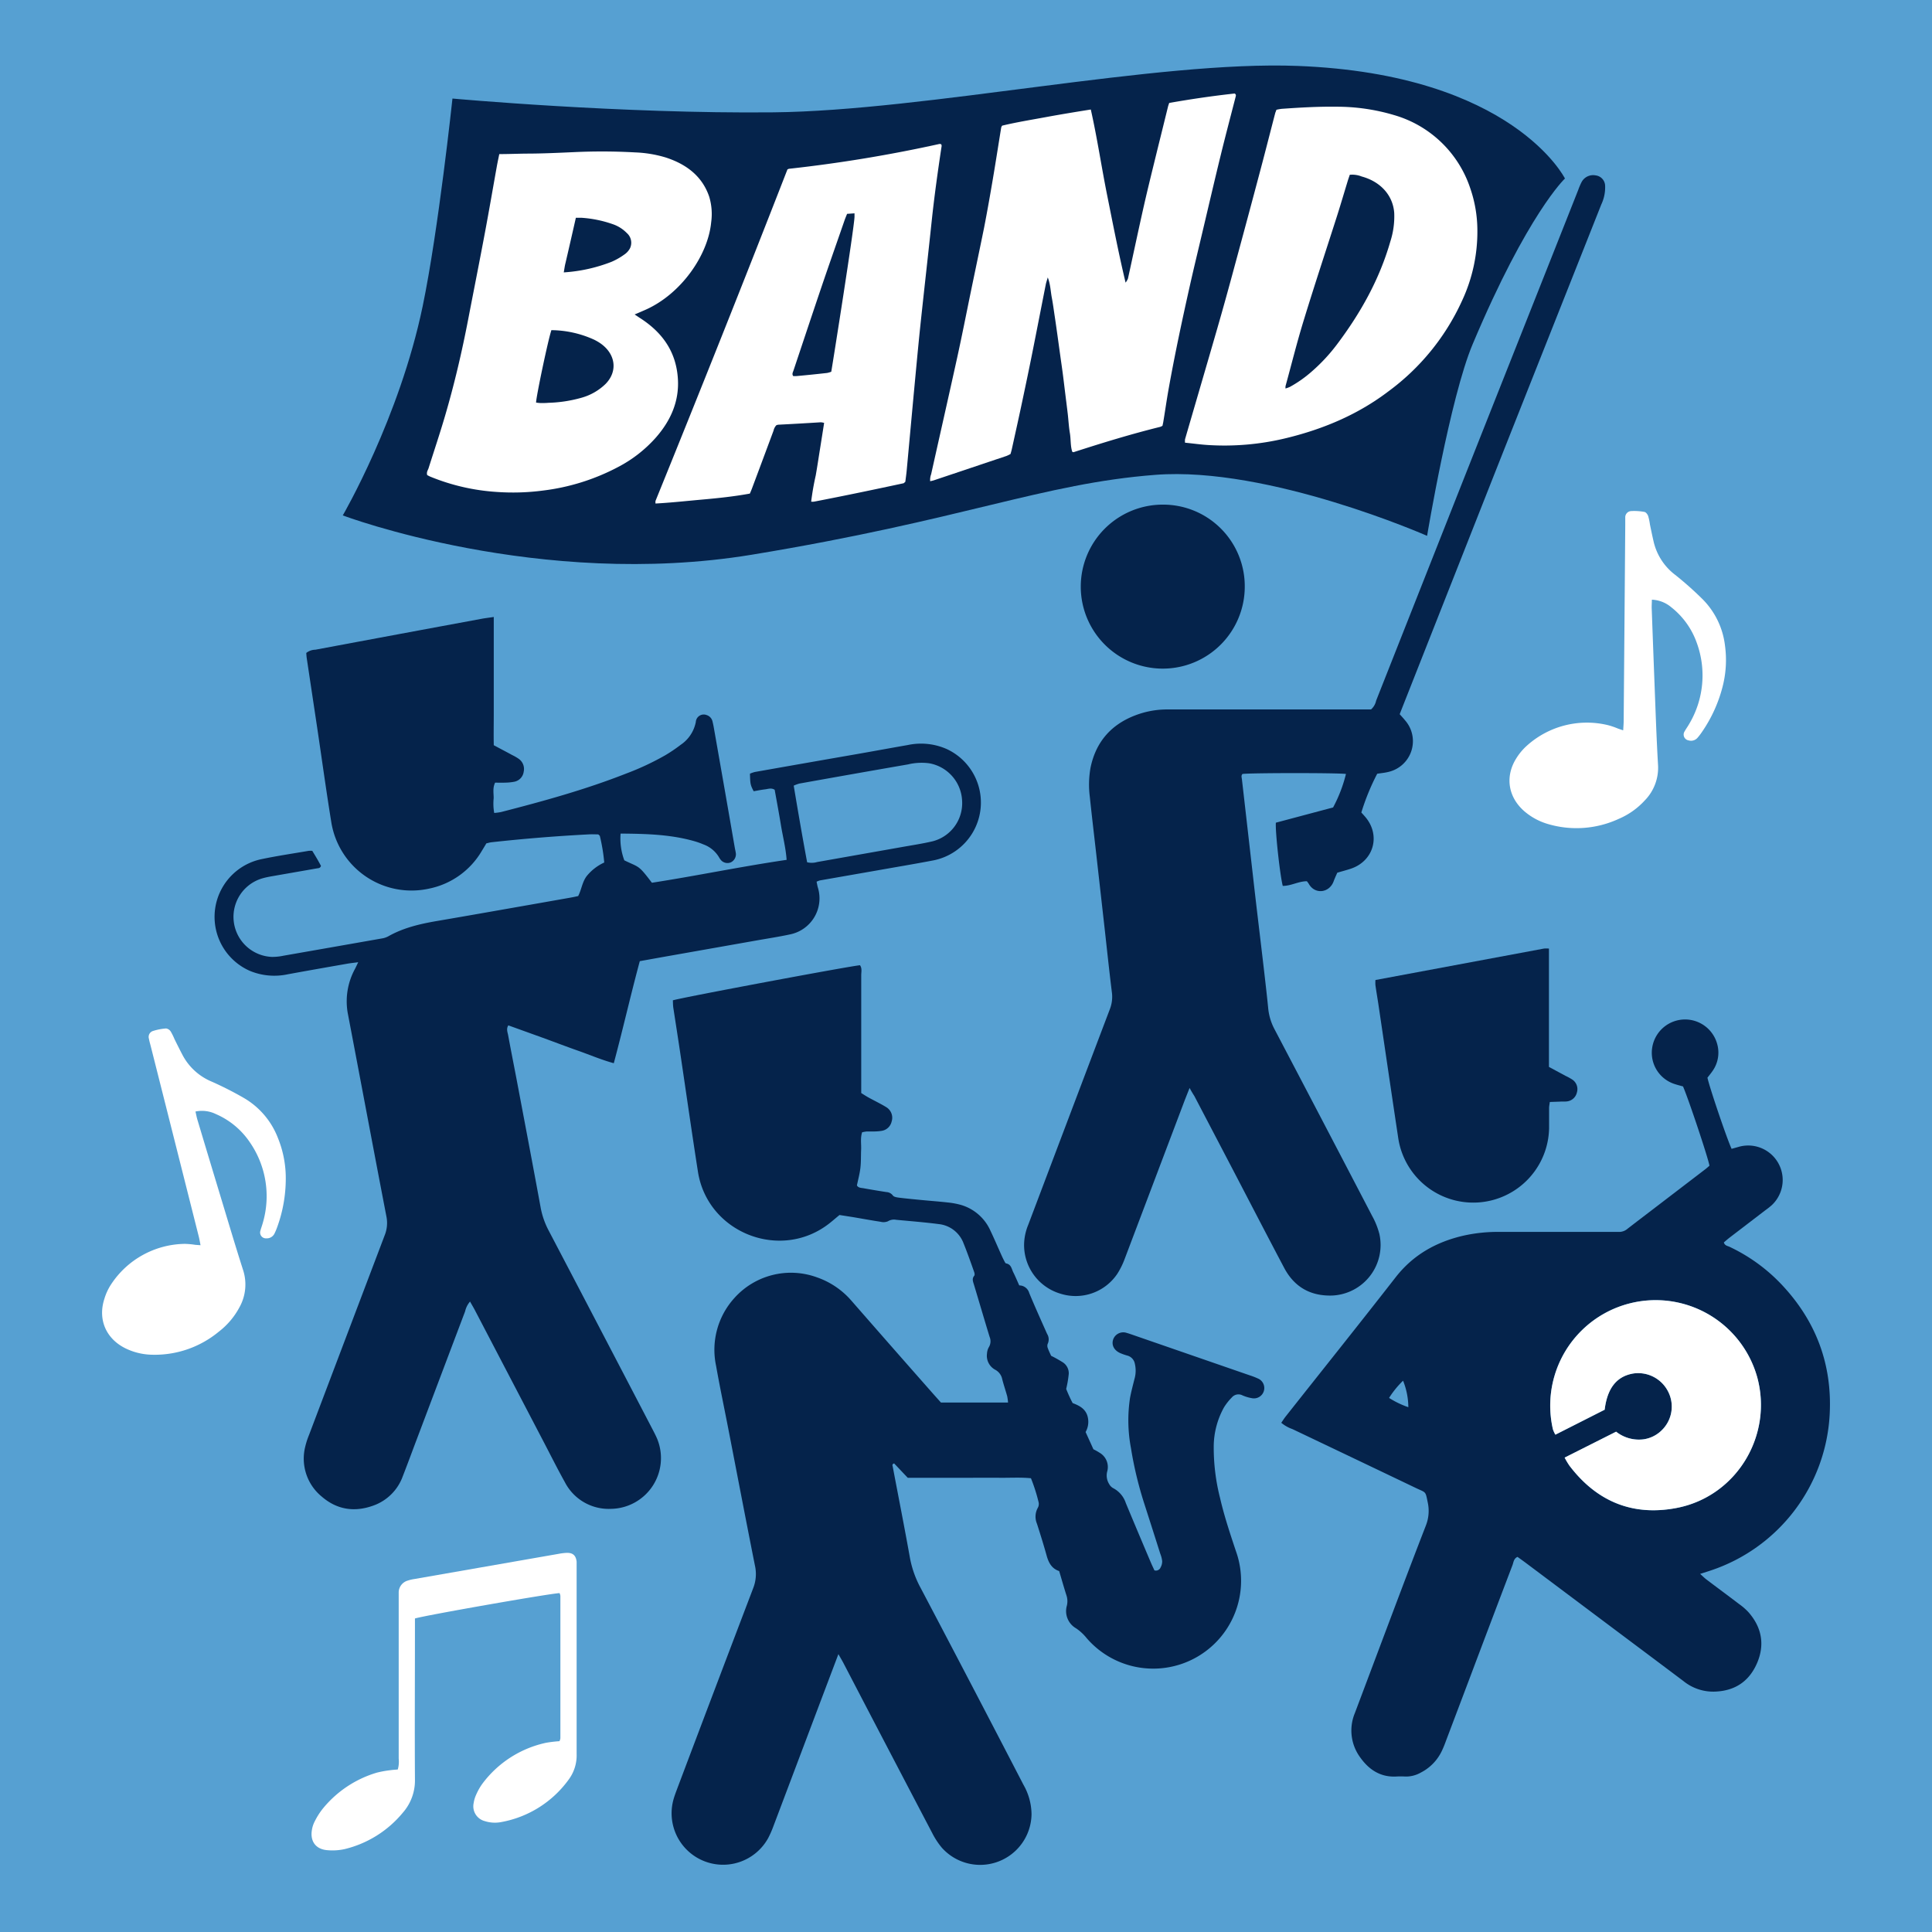 <svg xmlns="http://www.w3.org/2000/svg" viewBox="0 0 560.31 560.31"><defs><style>.cls-1{fill:#56a0d2;}.cls-2{fill:#05234b;}.cls-3{fill:#fff;}</style></defs><g id="BAND"><rect class="cls-1" width="560.31" height="560.31"/><path class="cls-2" d="M243.15,479.72,237.75,494q-6.75,17.88-13.5,35.76a29.24,29.24,0,0,1-1.48,3.34,14.93,14.93,0,0,1-27.51-11c.29-1.09.69-2.15,1.08-3.2q11-29.17,22.11-58.34a11.17,11.17,0,0,0,.49-6.54c-2.6-13.05-5.09-26.12-7.63-39.18-1.21-6.25-2.53-12.48-3.64-18.75A22.34,22.34,0,0,1,213,376.43a22,22,0,0,1,23.87-6,23.31,23.31,0,0,1,9.92,6.64q11.57,13.25,23.19,26.42c.93,1.06,1.87,2.1,2.91,3.27h19.46a15,15,0,0,0-.25-1.84c-.45-1.62-1-3.23-1.42-4.85a4,4,0,0,0-2.05-2.82,4.6,4.6,0,0,1-2.38-4.73,4.2,4.2,0,0,1,.56-1.87,3.28,3.28,0,0,0,.19-2.94c-1.53-5-3-10.05-4.52-15.08-.26-.88-.69-1.75.07-2.65.17-.2.09-.72,0-1-1-2.82-2-5.67-3.12-8.44a8.64,8.64,0,0,0-7.23-5.54c-4.08-.53-8.2-.85-12.3-1.24a3.35,3.35,0,0,0-2.4.44,3.38,3.38,0,0,1-2.13.13c-2.69-.41-5.36-.9-8-1.35l-3.9-.61c-1,.81-1.89,1.6-2.84,2.35-14.13,11.2-35.44,2.9-38.22-14.93-1.79-11.48-3.43-23-5.14-34.48-.65-4.35-1.33-8.7-2-13.06-.11-.72-.09-1.45-.13-2.14,2.46-.79,50.94-9.87,54.27-10.18.66.9.35,2,.36,2.95q0,15.46,0,30.94V317c.68.42,1.37.88,2.09,1.28,1.72.95,3.51,1.79,5.18,2.82a3.59,3.59,0,0,1,1.54,4.19,3.5,3.5,0,0,1-2.93,2.68,14.13,14.13,0,0,1-2,.17c-.75,0-1.5,0-2.24,0a11.4,11.4,0,0,0-1.38.24c-.56,1.71-.21,3.41-.29,5.07s0,3.57-.22,5.34-.65,3.29-1,5c.4.73,1.22.7,1.92.82q3.31.6,6.65,1.11a2.46,2.46,0,0,1,1.86,1c.31.42,1.15.54,1.77.62,2.23.28,4.47.48,6.71.7,2.52.24,5,.42,7.56.71a21.82,21.82,0,0,1,3.85.74,13.48,13.48,0,0,1,8.39,7.41c1.05,2.19,2,4.43,3,6.65.31.69.61,1.37.95,2,.16.33.38.83.63.87,1.41.25,1.56,1.49,2,2.45.63,1.25,1.17,2.55,1.79,3.92a3,3,0,0,1,2.89,2.2c1.66,4,3.43,7.91,5.18,11.85a3,3,0,0,1,.16,2.93,1.83,1.83,0,0,0,.08,1.29c.28.79.67,1.54.93,2.14a36,36,0,0,1,3.55,2,3.8,3.8,0,0,1,1.57,3.18,31.39,31.39,0,0,1-.75,4.43,42.42,42.42,0,0,0,1.87,4.1c1.69.65,3.4,1.43,4.17,3.35a6,6,0,0,1-.41,5.05l2.27,5a18.26,18.26,0,0,1,1.78,1,4.79,4.79,0,0,1,2.25,5.33,4.65,4.65,0,0,0,.53,3.75,2.94,2.94,0,0,0,1.12,1.17,7.51,7.51,0,0,1,3.72,4.37q3.57,8.56,7.2,17.1c.35.84.76,1.67,1.09,2.4a1.46,1.46,0,0,0,1.78-.83,3.69,3.69,0,0,0,.47-1.85,8.46,8.46,0,0,0-.56-2.17q-2.25-7.1-4.53-14.19A108.45,108.45,0,0,1,328,420a43.35,43.35,0,0,1-.28-14.55c.34-1.84.83-3.65,1.28-5.47a8.68,8.68,0,0,0,.13-4.44,3,3,0,0,0-2.12-2.38,15.77,15.77,0,0,1-2.13-.74c-1.85-.82-2.62-2.44-2-4.07a3.11,3.11,0,0,1,3.93-1.77c.55.15,1.08.34,1.61.52l34,11.76a20.93,20.93,0,0,1,2.36.91,3,3,0,0,1-1.78,5.71,11.5,11.5,0,0,1-2.68-.81,2.52,2.52,0,0,0-3.07.61,16.53,16.53,0,0,0-2.25,2.84,23.6,23.6,0,0,0-3,11.59,59.26,59.26,0,0,0,1.84,14.75c1.2,5.21,2.89,10.27,4.58,15.34a25.48,25.48,0,0,1-43.28,25.27,14,14,0,0,0-3.06-2.83,5.74,5.74,0,0,1-2.68-6.55,5.4,5.4,0,0,0-.11-3c-.74-2.31-1.4-4.65-2.11-7.05-2.22-.74-3.1-2.51-3.67-4.6-.85-3.07-1.81-6.11-2.78-9.15a5.28,5.28,0,0,1,.25-4.6,2.25,2.25,0,0,0,.24-1.58,49.81,49.81,0,0,0-2.23-7c-3-.29-6-.1-9-.13s-6,0-9,0H263.26l-3.95-4.17c-.71.25-.44.66-.39,1,1.67,8.84,3.42,17.66,5,26.52a29.56,29.56,0,0,0,3.11,8.65Q282,489,296.81,517.6a17.53,17.53,0,0,1,2.35,8.56,14.9,14.9,0,0,1-26,9.72,22.36,22.36,0,0,1-2.77-4.21q-12.86-24.52-25.64-49.09C244.34,481.77,243.87,481,243.15,479.72Z"/><path class="cls-2" d="M143.2,178.93v18.9c0,3,0,6,0,9s-.06,6.17,0,9.29c1.85,1,3.59,1.9,5.31,2.84a13.78,13.78,0,0,1,1.94,1.12,3.59,3.59,0,0,1,1.43,3.72,3.41,3.41,0,0,1-2.7,2.91,15.14,15.14,0,0,1-2.78.27c-.93.05-1.86,0-2.81,0-.76,1.55-.4,3.07-.42,4.53a15.35,15.35,0,0,0,.16,4.26,16.14,16.14,0,0,0,2-.27c12.25-3.15,24.43-6.5,36.22-11.14A78.34,78.34,0,0,0,193,219a45.66,45.66,0,0,0,4.42-3,10.34,10.34,0,0,0,4.38-6.63,2.3,2.3,0,0,1,3.11-2,2.54,2.54,0,0,1,1.76,2c.23.91.38,1.84.54,2.76q3,17,5.95,34.06a13.39,13.39,0,0,1,.26,1.38,2.61,2.61,0,0,1-1.46,2.52,2.5,2.5,0,0,1-3-.81,5.27,5.27,0,0,1-.46-.7,8.68,8.68,0,0,0-4.48-3.68,22.39,22.39,0,0,0-2.64-.94c-7-2-14.21-2.15-21.4-2.21a18.2,18.2,0,0,0,1.08,7.76c4.42,2.15,4,1.22,8,6.5,12.93-2,25.83-4.7,39.07-6.64-.23-3.42-1.11-6.76-1.66-10.14s-1.2-6.81-1.8-10.18c-1-.64-1.94-.22-2.83-.12-1.11.13-2.2.36-3.26.54-1-1.87-1-2.24-1.08-5.09a8.94,8.94,0,0,1,1.46-.5q14.94-2.64,29.89-5.24c4.8-.84,9.59-1.73,14.38-2.56a18.44,18.44,0,0,1,11.28,1.13,17.1,17.1,0,0,1-4.1,32.37c-5.24,1-10.51,1.88-15.77,2.81l-16.88,2.95a6.29,6.29,0,0,0-.94.37c.14.6.22,1.23.41,1.81A10.66,10.66,0,0,1,229.07,271c-3.11.67-6.26,1.15-9.39,1.7l-27.39,4.84-6.74,1.21c-2.65,9.83-4.88,19.68-7.54,29.6-3.65-1-6.9-2.41-10.23-3.58s-6.86-2.52-10.29-3.77l-10.07-3.63c-.65,1.05-.21,2-.06,2.81.78,4.24,1.62,8.46,2.43,12.7,2.35,12.43,4.72,24.85,7,37.29a23.2,23.2,0,0,0,2.27,6.59q15.07,28.75,30.07,57.55c.52,1,1.05,2,1.47,3a14.72,14.72,0,0,1-13.44,20.28,14.29,14.29,0,0,1-13.36-7.78c-2.19-3.92-4.19-7.95-6.28-11.94l-19.78-37.87c-.43-.82-.91-1.61-1.42-2.53a6.53,6.53,0,0,0-1.43,2.84q-7,18.51-14,37.05c-1.36,3.59-2.68,7.2-4.08,10.78a14.07,14.07,0,0,1-8.48,8.48c-5.45,2-10.57,1.26-15-2.57a14.22,14.22,0,0,1-4.82-14.44,23,23,0,0,1,1.12-3.47q10.94-28.9,21.91-57.82a9.56,9.56,0,0,0,.54-5.45c-3.76-19.5-7.4-39-11.13-58.54a19.64,19.64,0,0,1,2-13.33c.29-.56.54-1.13.94-1.94-1.28.17-2.3.27-3.29.45-5.72,1-11.44,2-17.15,3.05a18.53,18.53,0,0,1-11-1,17.1,17.1,0,0,1,3-32.31c4.66-1,9.41-1.69,14.11-2.5a9,9,0,0,1,1,0c.43.71.91,1.49,1.37,2.28s.81,1.45,1.16,2.08c-.24.73-.77.66-1.2.74l-13.28,2.32c-.83.15-1.66.32-2.47.55a11.63,11.63,0,0,0,2.74,22.8,15.79,15.79,0,0,0,3.34-.35q14.25-2.49,28.5-5a5.74,5.74,0,0,0,1.85-.6c4.39-2.5,9.2-3.61,14.12-4.46,9.14-1.56,18.27-3.18,27.4-4.78l11.34-2c.74-.13,1.46-.29,2.25-.46,1-1.94,1.17-4.16,2.56-5.9a14.19,14.19,0,0,1,5-3.83,52.47,52.47,0,0,0-1.28-7.72c-.23-.23-.29-.31-.36-.36a.53.53,0,0,0-.27-.08c-.84,0-1.68-.05-2.52,0q-14.17.73-28.3,2.29c-.46.05-.91.2-1.46.32-.42.7-.84,1.42-1.28,2.12a23,23,0,0,1-15.32,11A23.56,23.56,0,0,1,96.1,238.56c-1.47-9.06-2.72-18.16-4.07-27.24l-3.09-20.57c-.06-.46-.08-.93-.12-1.38a4.3,4.3,0,0,1,2.63-.94q24-4.49,48.06-8.94C140.6,179.28,141.71,179.16,143.2,178.93Zm90.88,71.14A5.61,5.61,0,0,0,237,250l24.33-4.3c3-.54,6.1-1,9.1-1.7a11.41,11.41,0,0,0,8.6-11.7,11.56,11.56,0,0,0-9.57-10.94,16.82,16.82,0,0,0-6.13.33q-15.77,2.73-31.52,5.56a11.06,11.06,0,0,0-1.62.6C231.44,235.36,232.71,242.72,234.08,250.07Z"/><path class="cls-2" d="M493.07,456.45c.76.69,1.26,1.2,1.83,1.63,3.14,2.38,6.31,4.71,9.44,7.1a17.47,17.47,0,0,1,2.75,2.39c3.9,4.44,4.79,9.53,2.42,14.9s-6.62,8-12.42,8.13a13.68,13.68,0,0,1-8.85-3.05q-7.75-5.83-15.52-11.64l-30.15-22.6c-.81-.61-1.65-1.2-2.47-1.79-1.12.5-1.14,1.56-1.45,2.38q-6.25,16.41-12.44,32.84-3.43,9.08-6.86,18.14c-.36,1-.73,1.93-1.17,2.86a13.57,13.57,0,0,1-6.15,6.35,8.67,8.67,0,0,1-4.57,1.13,21.36,21.36,0,0,0-2.53,0c-4.58.24-7.93-2-10.43-5.52a13.15,13.15,0,0,1-1.59-12.83q2.93-7.77,5.84-15.52c4.9-13,9.76-26,14.76-38.88a11.55,11.55,0,0,0,.54-6.82c-.65-3.21-.49-2.73-3.2-4q-18-8.61-36-17.18a10.46,10.46,0,0,1-3.26-1.84c.44-.64.82-1.25,1.27-1.82,10.64-13.46,21.36-26.85,31.9-40.38,5.1-6.54,11.79-10.26,19.7-12.08a45.71,45.71,0,0,1,10.31-1.08h32.62c.66,0,1.31,0,2,0a3.66,3.66,0,0,0,2.58-.88c2.44-1.9,4.91-3.76,7.36-5.64l15.19-11.62c.44-.33.85-.71,1.25-1.05-.31-2.07-6.13-19.52-7.67-23-.74-.21-1.56-.41-2.35-.67a9.52,9.52,0,0,1-6.6-10.49A9.65,9.65,0,0,1,498,302.74a9.21,9.21,0,0,1-1.29,7.8c-.47.69-1,1.33-1.52,2,.41,2.25,5.6,17.65,7,20.64l2-.56a10,10,0,0,1,9.71,16.84c-.62.57-1.3,1.08-2,1.59l-10.27,7.86c-.58.45-1.13.94-1.69,1.41.3,1,1.14,1,1.77,1.33a50.12,50.12,0,0,1,14.93,10.83c10,10.57,14.75,23.17,14,37.65A50.52,50.52,0,0,1,496,455.51Zm-39.3-33.72a22.61,22.61,0,0,0,1.36,2.3c7.86,10.37,18.28,14.75,31.06,12.31,17.35-3.3,28.05-20.95,23.42-37.94a30.58,30.58,0,0,0-59.24,15.14,8.89,8.89,0,0,0,.71,1.54l14.29-7.24c.76-6.27,3.5-9.68,8.27-10.5a9.73,9.73,0,0,1,10.08,5.13,9.56,9.56,0,0,1-1.84,11.37,9.37,9.37,0,0,1-5.19,2.58,10.66,10.66,0,0,1-8-2.21Zm-45.33-14.62a21,21,0,0,0-1.53-7.69,27.28,27.28,0,0,0-4.06,5A26.48,26.48,0,0,0,408.44,408.11Z"/><path class="cls-2" d="M345,315.52c-.59,1.49-1,2.52-1.41,3.57q-8.7,23-17.41,46a22.57,22.57,0,0,1-2.1,4.27,14.56,14.56,0,0,1-16.56,5.82A14.72,14.72,0,0,1,297,361a15.6,15.6,0,0,1,1.19-5.75l5.07-13.41q9.29-24.58,18.61-49.15a9.89,9.89,0,0,0,.59-4.93c-.73-5.86-1.35-11.73-2-17.59l-2.58-22.91c-.61-5.4-1.26-10.8-1.82-16.21a27.85,27.85,0,0,1,.21-8.4c1.55-7.51,6-12.57,13.12-15.24a25.81,25.81,0,0,1,8.79-1.66c1.31,0,2.62,0,3.94,0h55.5a4.66,4.66,0,0,0,1.48-2.55q11-27.83,22-55.68c8.8-22.31,27.81-70.16,36.62-92.46a18.43,18.43,0,0,1,1-2.32,3.79,3.79,0,0,1,4.06-1.87,3.11,3.11,0,0,1,2.73,3,11.63,11.63,0,0,1-1.12,5.45c-7.55,19.07-25.28,63.7-32.81,82.78q-12.33,31.25-24.65,62.48c-.31.79-.62,1.57-1,2.55.51.57,1.07,1.17,1.58,1.8a9.15,9.15,0,0,1-4.78,14.92c-1.08.28-2.21.37-3.32.55a66.4,66.4,0,0,0-4.6,11.24c.37.41.81.88,1.22,1.37,4.46,5.35,2.33,12.75-4.31,14.94-1.24.41-2.51.74-3.89,1.15-.36.82-.75,1.66-1.07,2.53-1.25,3.35-5.44,3.87-7.22.65-.14-.24-.33-.44-.52-.71-2.43,0-4.62,1.38-7,1.35-.78-2.93-2.21-15.81-2-18.33l16.6-4.42a41.52,41.52,0,0,0,3.73-9.71c-2.37-.34-27.65-.32-30,0-.47.48-.23,1-.17,1.57q1.58,13.83,3.16,27.65c1,8.94,2.1,17.87,3.14,26.81.45,3.91.91,7.82,1.3,11.73a16.26,16.26,0,0,0,1.78,6.14q14.25,27.13,28.4,54.31a22.34,22.34,0,0,1,2.08,5.2,14.67,14.67,0,0,1-13.6,17.85c-6.34.23-11.06-2.46-14-8-5.17-9.77-10.24-19.59-15.36-29.4l-10.68-20.42C346,317.26,345.59,316.63,345,315.52Z"/><path class="cls-2" d="M449.22,275.1v34.32L454,312a16.37,16.37,0,0,1,2,1.1,3.32,3.32,0,0,1,1.33,3.71,3.35,3.35,0,0,1-2.94,2.62c-.65.08-1.31,0-2,.06l-2.92.1c-.08.65-.2,1.18-.21,1.71,0,2,0,3.94,0,5.9a22,22,0,0,1-43.77,2.72c-1.94-12.87-3.82-25.75-5.73-38.63-.28-1.85-.6-3.7-.86-5.55a10.73,10.73,0,0,1,0-1.52l48.92-9.13A11.57,11.57,0,0,1,449.22,275.1Z"/><path class="cls-3" d="M479.07,173.92c0,.87-.08,1.69-.05,2.51q.41,11.23.84,22.47c.3,7.67.55,15.35,1,23A13.56,13.56,0,0,1,477,232.15a21.76,21.76,0,0,1-7.51,5.32A29.2,29.2,0,0,1,449,239a18.38,18.38,0,0,1-6.88-3.69c-4.76-4.12-5.71-10.12-2.34-15.43a16.71,16.71,0,0,1,3.06-3.64,26,26,0,0,1,23.56-5.92,22.32,22.32,0,0,1,2.9,1l1.45.49c.06-1,.13-1.83.14-2.66q.24-28.39.46-56.78c0-.75,0-1.5,0-2.25a1.8,1.8,0,0,1,1.71-1.9,16.23,16.23,0,0,1,3.87.25c.42.08.89.7,1.06,1.17a16.65,16.65,0,0,1,.52,2.47c.34,1.65.68,3.3,1.06,4.94a16.86,16.86,0,0,0,6.29,9.69,98,98,0,0,1,7.57,6.7,22.86,22.86,0,0,1,6.85,13.84,30.9,30.9,0,0,1-.53,11.17,41,41,0,0,1-6.27,14,16.42,16.42,0,0,1-1.2,1.55,2.47,2.47,0,0,1-2.57.72,1.7,1.7,0,0,1-1.16-2.59c.41-.74.92-1.42,1.33-2.15a27.56,27.56,0,0,0,2.21-23.55,22.81,22.81,0,0,0-7.45-10.36A9.26,9.26,0,0,0,479.07,173.92Z"/><path class="cls-3" d="M120.34,469.39c0,.95,0,2,0,3,0,14.53-.09,29.06,0,43.59a14.16,14.16,0,0,1-3.55,9.77,31.44,31.44,0,0,1-16.88,10.53,16.56,16.56,0,0,1-5,.3c-3.3-.26-5-2.54-4.46-5.82a8.22,8.22,0,0,1,.88-2.64,20.52,20.52,0,0,1,2.26-3.55,31.86,31.86,0,0,1,15.65-10.46,29.17,29.17,0,0,1,3.86-.71c.72-.11,1.45-.15,2.26-.22a8.08,8.08,0,0,0,.27-3.13q0-22.92,0-45.84c0-.84,0-1.69,0-2.53a3.62,3.62,0,0,1,2.64-3.29,11.4,11.4,0,0,1,1.92-.45L162,450.64a16.78,16.78,0,0,1,2.23-.28c1.89-.09,2.8.72,3,2.57,0,.56,0,1.13,0,1.69,0,18,0,36,0,54A11.75,11.75,0,0,1,165,516a30.93,30.93,0,0,1-19.7,12.44,9.59,9.59,0,0,1-4.73-.3,4.43,4.43,0,0,1-3.2-5.23,8.82,8.82,0,0,1,.72-2.41,17,17,0,0,1,1.79-3.17,31.19,31.19,0,0,1,18.5-11.9,37.72,37.72,0,0,1,3.88-.46,3.13,3.13,0,0,0,.26-.83q0-20.67,0-41.34a2.75,2.75,0,0,0-.24-.77C159.37,462.14,122.68,468.59,120.34,469.39Z"/><path class="cls-2" d="M361,170.1a23.78,23.78,0,1,1-23.8-23.75A23.67,23.67,0,0,1,361,170.1Z"/><path class="cls-3" d="M453.77,422.73l14.93-7.52a10.66,10.66,0,0,0,8,2.21,9.37,9.37,0,0,0,5.19-2.58,9.56,9.56,0,0,0,1.84-11.37,9.73,9.73,0,0,0-10.08-5.13c-4.77.82-7.51,4.23-8.27,10.5l-14.29,7.24a8.89,8.89,0,0,1-.71-1.54,30.58,30.58,0,0,1,59.24-15.14c4.63,17-6.07,34.64-23.42,37.94-12.78,2.44-23.2-1.94-31.06-12.31A22.61,22.61,0,0,1,453.77,422.73Z"/><path class="cls-2" d="M453.86,51.77s-15.07-30.24-77.52-32.65c-40.9-1.58-107.8,13-152,13.46s-93.12-4-93.12-4-4.06,38.2-8.64,60.24c-6.74,32.44-23.17,60.66-23.17,60.66S156.45,171,218,160.88s84.25-20.64,117.11-23.17,78.77,17.69,78.77,17.69,6.68-40.11,13.22-55.6C443.07,61.88,453.86,51.77,453.86,51.77Z"/><path class="cls-3" d="M303.87,80.46c-.25.88-.46,1.45-.57,2-1.3,6.56-2.57,13.12-3.88,19.69-.91,4.57-1.87,9.15-2.84,13.72-1,4.78-2.07,9.55-3.12,14.32-.1.47-.24.93-.39,1.47a8.58,8.58,0,0,1-1.22.59c-7,2.34-14.05,4.72-21.08,7.07-.28.09-.58.14-1,.24a4.53,4.53,0,0,1,.27-2c2.51-11.28,5.08-22.57,7.56-33.85,1.34-6.11,2.55-12.23,3.8-18.34,1.33-6.44,2.69-12.88,4-19.32.93-4.78,1.77-9.57,2.58-14.35s1.59-9.83,2.39-14.74a2.33,2.33,0,0,1,.27-.52c4.16-1,8.44-1.69,12.71-2.48s8.56-1.49,13-2.2c1.87,8.31,3.1,16.7,4.77,25s3.27,16.62,5.32,25.21a5.65,5.65,0,0,0,.68-1.16c1.58-7.16,3.08-14.32,4.7-21.46,1.24-5.44,2.6-10.86,3.92-16.28,1-4,2-8.1,3-12.14.08-.31.2-.63.34-1.07,6.38-1.13,12.76-2.06,19-2.74.5.33.34.66.26,1-1.45,5.65-2.95,11.31-4.34,17-1.74,7.1-3.39,14.23-5.08,21.36-1.28,5.45-2.61,10.9-3.84,16.36-2.24,10-4.4,20.09-6.2,30.19-.56,3.15-1,6.3-1.53,9.46-.06.32-.14.64-.21,1a4.25,4.25,0,0,1-.67.31c-8.42,2.08-16.77,4.64-25.12,7.34-.06,0-.14,0-.37-.11-.57-1.67-.39-3.61-.7-5.44s-.4-3.74-.62-5.61-.46-3.73-.69-5.59-.45-3.73-.69-5.6-.53-3.84-.8-5.77-.51-3.72-.77-5.57-.52-3.72-.8-5.57-.52-3.72-.87-5.56S304.65,82.49,303.87,80.46Z"/><path class="cls-3" d="M184.05,91.2c.55.37,1,.65,1.38.92,7.06,4.46,10.71,10.3,11.17,17.77.4,6.38-2,12.08-6.53,17.17a38.24,38.24,0,0,1-10.85,8.4,62.66,62.66,0,0,1-21.84,6.82,66.5,66.5,0,0,1-13.33.39,61,61,0,0,1-19.3-4.45c-.29-.13-.57-.29-.85-.43-.27-.88.2-1.42.39-2,1.58-5,3.28-10.05,4.78-15.17,2.68-9.12,4.88-18.49,6.71-28,1.62-8.41,3.3-16.82,4.88-25.27,1.19-6.33,2.28-12.7,3.42-19.06.21-1.18.47-2.36.72-3.6,2.68,0,5.22-.11,7.79-.14,4.77,0,9.55-.24,14.35-.45a171.41,171.41,0,0,1,17.26.1A35.11,35.11,0,0,1,193,45.65c6.47,2.08,10.78,5.77,12.69,11.42a17.42,17.42,0,0,1,.56,7.4c-.91,9.56-8.71,20.76-19,25.35Zm-24.13,4.55c-.86,2.35-4.41,19.16-4.45,21a12.08,12.08,0,0,0,1.32.14c.76,0,1.52,0,2.27-.07a39,39,0,0,0,9.73-1.51,16.25,16.25,0,0,0,6.81-3.94c3.81-3.85,2.87-9.2-2.11-12.21-.39-.23-.78-.45-1.19-.65A30.55,30.55,0,0,0,159.92,95.75ZM163.5,79a46,46,0,0,0,13.83-3.06,19.34,19.34,0,0,0,3.76-2.14A5,5,0,0,0,182.71,72a3.73,3.73,0,0,0-.92-4.41A10.36,10.36,0,0,0,177.67,65a34.15,34.15,0,0,0-9-1.84c-.52,0-1,0-1.66,0C166,67.62,165,72,164,76.29,163.79,77.09,163.69,77.92,163.5,79Z"/><path class="cls-3" d="M228.37,49.14a2.08,2.08,0,0,1,.45-.19,409.47,409.47,0,0,0,43.68-7.21c.13,0,.28.06.47.1a1.23,1.23,0,0,1,.12.5C272,49.52,271,56.7,270.23,63.88c-1.08,10.33-2.27,20.66-3.36,31-.69,6.65-1.29,13.29-1.92,19.93q-1,10.86-2,21.7c-.11,1.12-.27,2.23-.39,3.21l-.32.29a.73.73,0,0,1-.18.14c-8.68,1.86-17.36,3.68-26,5.34a4.1,4.1,0,0,1-.81,0,77.08,77.08,0,0,1,1.33-7.63c.44-2.49.81-5,1.21-7.49s.81-5.11,1.22-7.72a4.14,4.14,0,0,0-1-.18q-6.14.39-12.27.7a2.84,2.84,0,0,0-.57.14,3.23,3.23,0,0,0-.82,1.55q-3.13,8.44-6.29,16.87c-.16.44-.36.88-.59,1.42-4.57.84-9.18,1.32-13.78,1.73s-9,.9-13.58,1.15a2.88,2.88,0,0,1,0-.76C202.92,113.71,215.73,81.6,228.37,49.14Zm12.71,58.67c.52-3,6.66-41.8,6.74-44.94,0-.31,0-.63,0-1l-2.15.15c-.29.72-.56,1.35-.78,2-2.22,6.41-4.48,12.81-6.65,19.21-2.74,8.09-5.42,16.17-8.12,24.24-.17.5-.5,1-.08,1.59a7,7,0,0,0,1.05,0q4.4-.4,8.8-.9A7.35,7.35,0,0,0,241.08,107.81Z"/><path class="cls-3" d="M370.18,31.84a12.82,12.82,0,0,1,1.56-.28c5.26-.37,10.5-.68,15.76-.61a58.11,58.11,0,0,1,16.89,2.45,32.88,32.88,0,0,1,22,21.18,37.64,37.64,0,0,1,2.07,12A47.33,47.33,0,0,1,424,87.25a67.12,67.12,0,0,1-21.35,26.26c-8.25,6.27-18,10.72-29.59,13.54a75.6,75.6,0,0,1-22.92,2c-2.13-.14-4.24-.45-6.46-.66a4.35,4.35,0,0,1,0-1c3.13-10.78,6.29-21.53,9.39-32.27,1.73-6,3.39-12,5-18q3.81-14,7.52-28c1.46-5.48,2.85-11,4.28-16.46C370,32.38,370.08,32.14,370.18,31.84Zm2.64,80.83a10.4,10.4,0,0,0,1.26-.46,34.84,34.84,0,0,0,6.33-4.45,51.22,51.22,0,0,0,7.24-7.75c7-9.29,12.41-19,15.56-29.94a23.82,23.82,0,0,0,1.14-8.25c-.32-5-3.81-9.1-9.43-10.63a7.45,7.45,0,0,0-3.46-.5c-.16.47-.34,1-.49,1.44-1.06,3.46-2.08,6.95-3.18,10.41-3.18,9.94-6.48,19.89-9.56,29.94-2,6.43-3.62,13-5.4,19.47A3.23,3.23,0,0,0,372.82,112.67Z"/><path class="cls-3" d="M56.69,322.36c.2.85.34,1.66.58,2.44q3.23,10.77,6.49,21.53c2.23,7.35,4.41,14.72,6.74,22a13.56,13.56,0,0,1-1.08,10.85,21.87,21.87,0,0,1-5.93,7A29.13,29.13,0,0,1,44,392.89a18.35,18.35,0,0,1-7.59-1.84c-5.65-2.78-8.08-8.35-6.15-14.33a16,16,0,0,1,2-4.3,26,26,0,0,1,21.31-11.68,22.75,22.75,0,0,1,3.06.28l1.53.11c-.2-1-.33-1.81-.54-2.62Q50.69,331,43.73,303.46c-.18-.73-.41-1.45-.53-2.18A1.8,1.8,0,0,1,44.37,299a16.35,16.35,0,0,1,3.81-.73,2,2,0,0,1,1.32.86,18.27,18.27,0,0,1,1.12,2.26c.75,1.51,1.49,3,2.28,4.51a16.91,16.91,0,0,0,8.53,7.8,98.78,98.78,0,0,1,9,4.56,22.91,22.91,0,0,1,10.13,11.67,31,31,0,0,1,2.31,10.94A41.21,41.21,0,0,1,80.35,356a16.79,16.79,0,0,1-.77,1.8,2.47,2.47,0,0,1-2.31,1.34A1.69,1.69,0,0,1,75.5,357c.21-.81.52-1.6.74-2.42a27.51,27.51,0,0,0-3.81-23.34,22.73,22.73,0,0,0-9.82-8.14A9.2,9.2,0,0,0,56.69,322.36Z"/></g></svg>